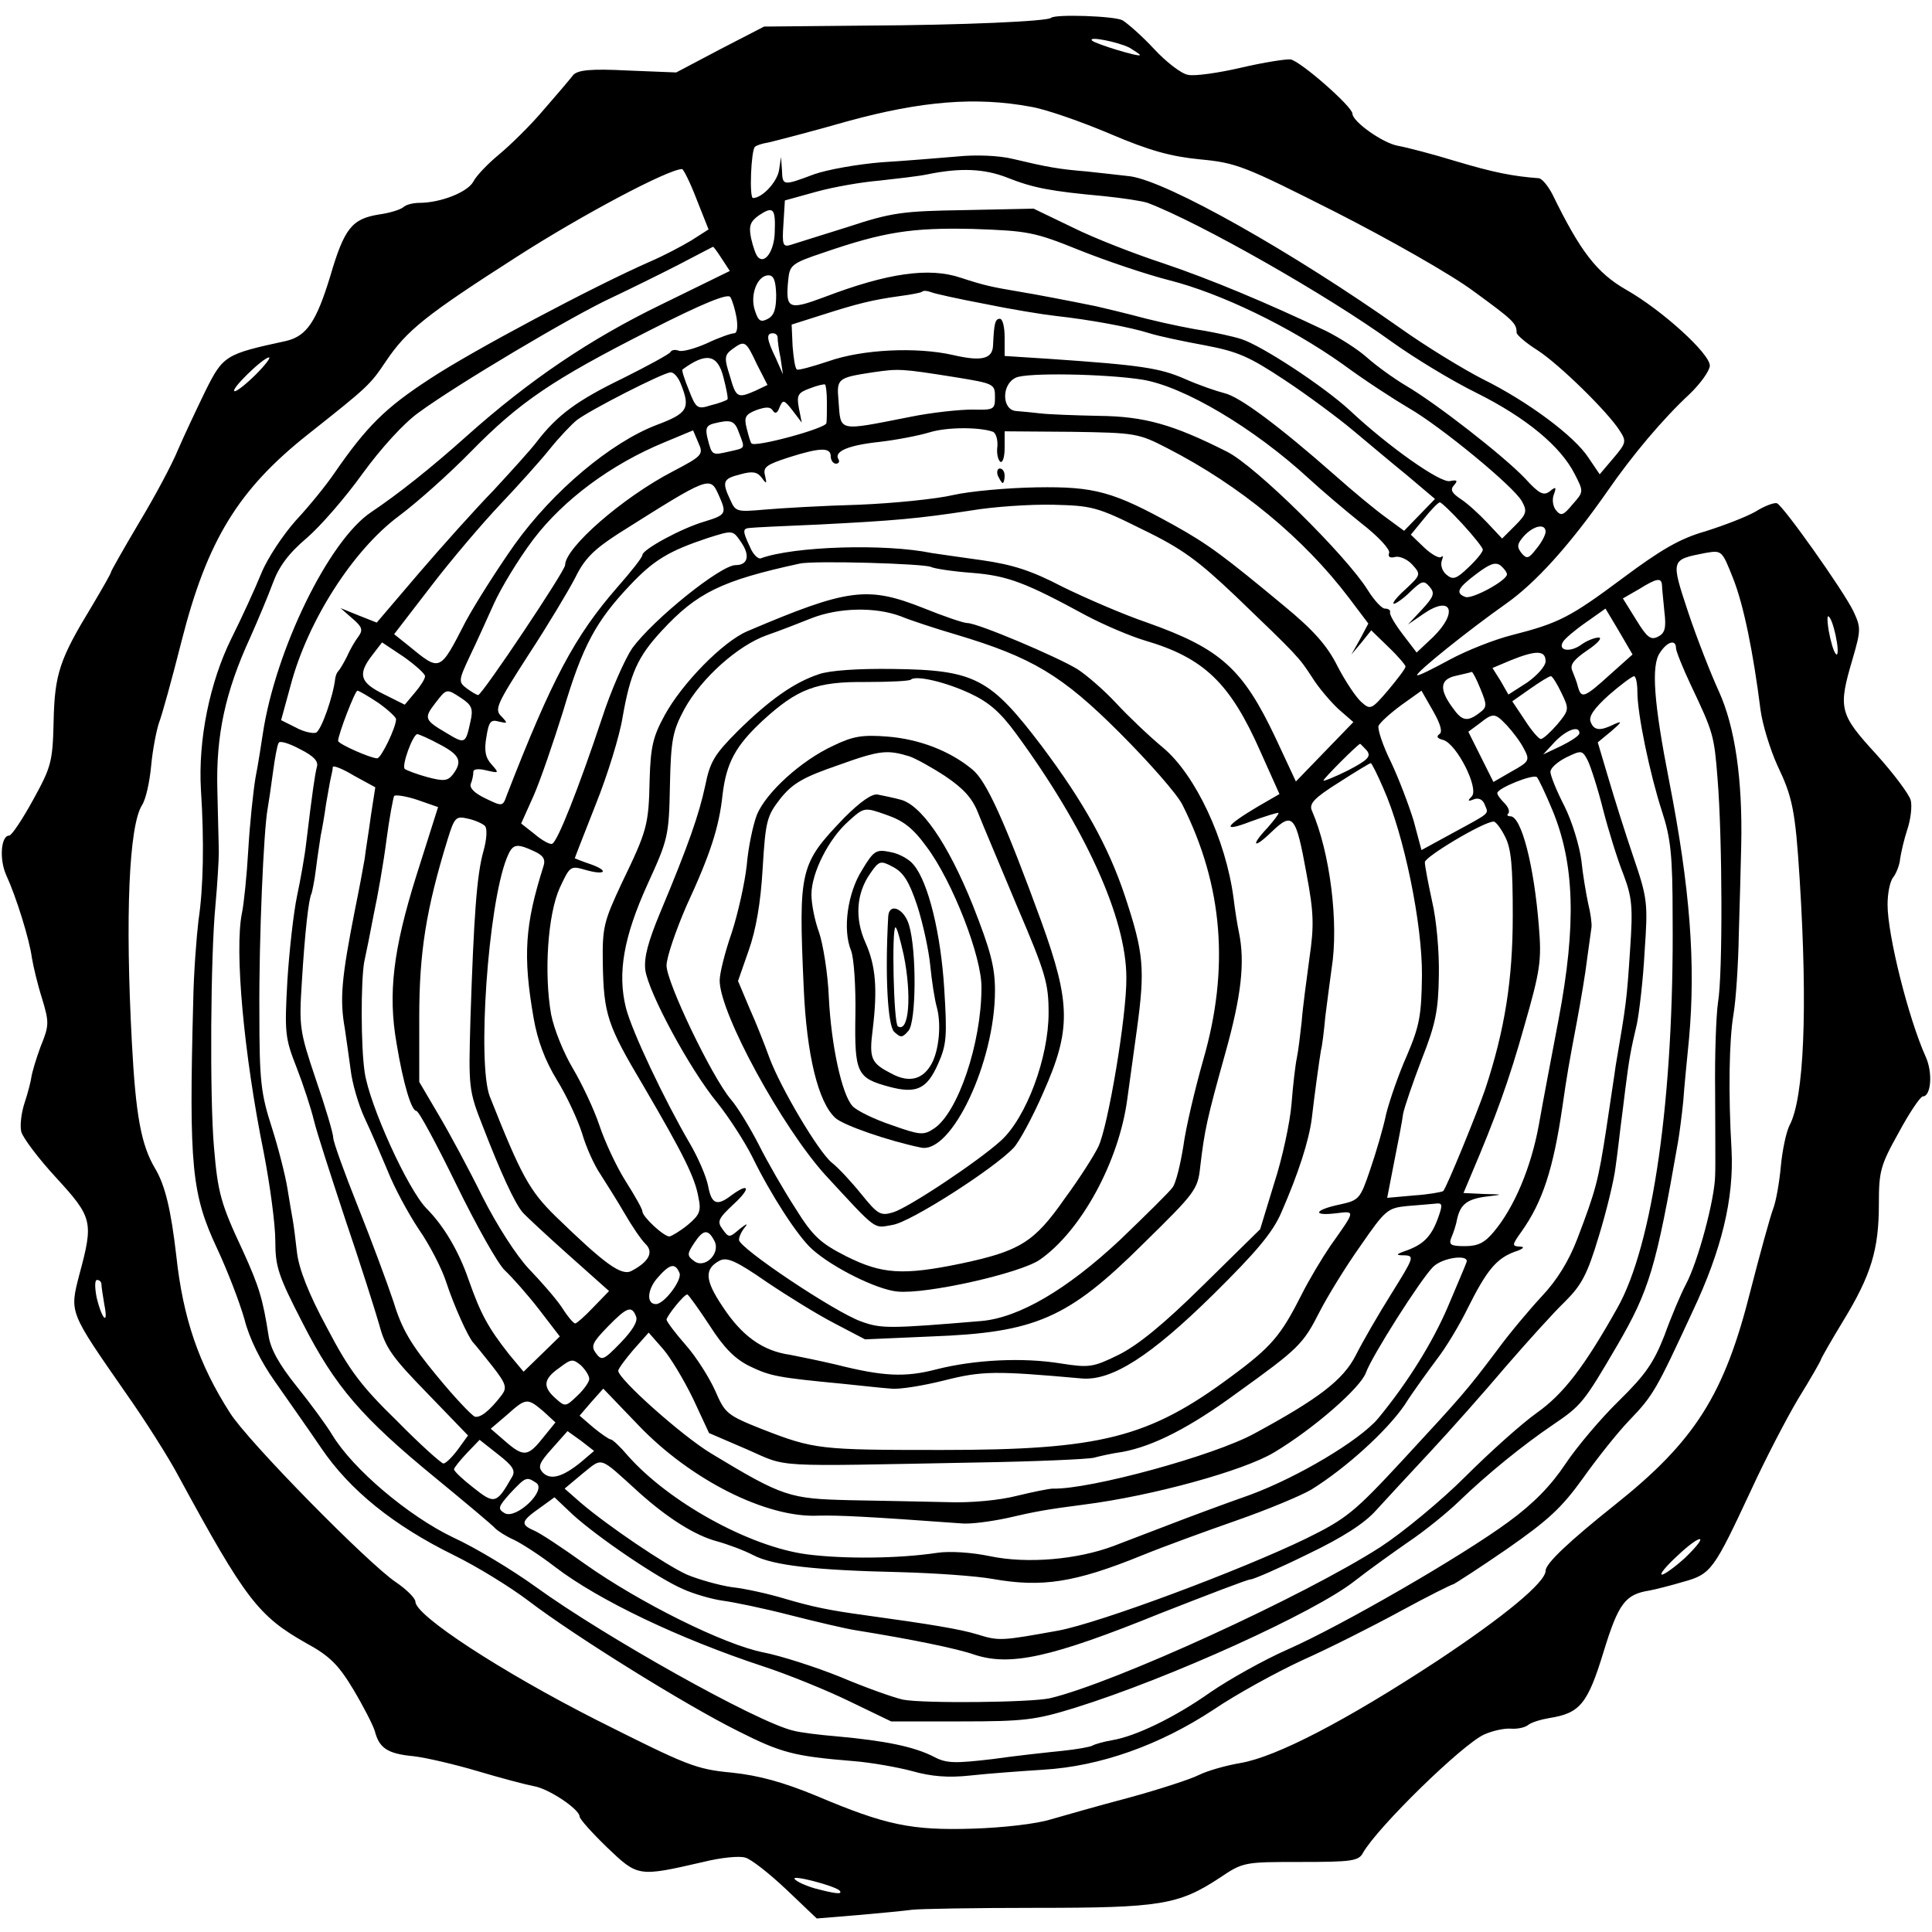 <?xml version="1.0" standalone="no"?>
<!DOCTYPE svg PUBLIC "-//W3C//DTD SVG 20010904//EN"
 "http://www.w3.org/TR/2001/REC-SVG-20010904/DTD/svg10.dtd">
<svg version="1.0" xmlns="http://www.w3.org/2000/svg"
 width="400pt" height="400pt" viewBox="0 0 400 400"
 preserveAspectRatio="xMidYMid meet">
<g transform="translate(0,400) scale(0.1,-0.1)"
fill="#000000" stroke="none">
<path d="M2176 3963 c-7 -7 -181 -15 -383 -16 l-211 -2 -91 -47 -91 -48 -100
4 c-77 4 -103 1 -113 -9 -6 -8 -34 -41 -62 -73 -27 -32 -69 -73 -92 -92 -23
-19 -47 -44 -53 -56 -12 -22 -68 -44 -112 -44 -13 0 -28 -4 -33 -9 -6 -5 -28
-12 -50 -15 -56 -9 -72 -28 -101 -127 -29 -95 -49 -125 -92 -135 -125 -27
-130 -30 -166 -102 -18 -37 -44 -92 -57 -122 -12 -30 -49 -99 -81 -152 -32
-54 -58 -100 -58 -102 0 -3 -19 -36 -41 -73 -65 -107 -76 -138 -78 -237 -2
-84 -5 -94 -43 -163 -22 -40 -44 -73 -49 -73 -17 0 -21 -49 -6 -82 21 -46 48
-133 53 -171 3 -18 12 -56 21 -84 15 -50 15 -56 -3 -100 -10 -27 -18 -55 -19
-63 -1 -8 -7 -32 -14 -53 -7 -21 -10 -48 -7 -60 3 -12 35 -55 72 -95 76 -83
78 -91 48 -202 -20 -78 -21 -75 95 -242 41 -58 91 -137 111 -175 138 -254 165
-289 264 -345 48 -26 67 -45 97 -95 21 -35 41 -74 45 -87 9 -35 26 -47 80 -52
26 -3 86 -17 133 -31 47 -14 100 -28 116 -31 31 -5 95 -48 95 -63 0 -5 26 -34
57 -64 64 -61 64 -61 199 -30 36 9 75 13 87 9 12 -3 50 -33 85 -66 l63 -60 85
7 c47 4 97 9 112 11 15 2 130 4 257 4 256 0 295 6 380 62 49 33 51 33 168 33
106 0 120 2 129 19 30 53 206 225 251 245 18 8 42 13 55 12 13 -1 28 2 35 7 7
6 27 12 45 15 63 10 79 29 112 137 31 101 45 119 95 127 11 2 43 10 70 18 58
16 63 24 141 191 28 61 72 146 97 188 26 42 47 79 47 81 0 2 21 39 46 80 58
95 74 148 74 242 0 68 3 80 41 148 22 41 45 75 50 75 17 0 21 49 6 82 -36 80
-79 252 -79 315 0 24 5 49 12 57 6 8 13 25 14 38 2 13 8 40 15 61 7 21 10 48
7 60 -3 12 -35 55 -72 96 -76 83 -79 94 -48 198 17 59 17 64 1 98 -21 43 -145
218 -158 223 -5 2 -25 -5 -44 -17 -19 -11 -66 -29 -104 -41 -53 -15 -92 -38
-170 -96 -110 -82 -133 -94 -231 -119 -36 -9 -94 -32 -129 -51 -35 -19 -65
-34 -67 -32 -4 5 110 96 184 148 61 43 131 120 210 233 51 74 115 150 170 201
23 22 42 49 42 59 0 25 -99 115 -173 157 -61 35 -95 79 -153 198 -9 17 -21 32
-28 33 -54 4 -94 12 -171 35 -49 15 -103 29 -120 32 -31 5 -95 50 -95 67 -1
15 -107 108 -128 112 -9 1 -55 -6 -102 -17 -47 -11 -97 -18 -110 -15 -14 2
-46 27 -71 54 -25 27 -55 53 -65 59 -17 9 -140 13 -148 5z m163 -62 c11 -7 21
-13 21 -15 0 -5 -92 23 -99 30 -10 10 55 -3 78 -15z m-205 -122 c31 -5 105
-31 164 -56 82 -35 126 -47 187 -53 75 -7 92 -14 280 -109 110 -56 239 -129
286 -164 82 -60 89 -66 89 -86 0 -4 19 -21 43 -36 45 -29 145 -127 170 -166
15 -23 14 -26 -13 -58 l-28 -33 -23 34 c-29 45 -126 117 -219 163 -41 21 -118
68 -170 105 -224 158 -482 304 -560 315 -19 2 -60 7 -90 10 -60 5 -81 9 -153
26 -28 7 -77 9 -115 5 -37 -3 -107 -9 -157 -12 -49 -4 -112 -15 -140 -25 -64
-24 -65 -24 -66 9 l-2 27 -4 -27 c-4 -25 -35 -58 -54 -58 -8 0 -4 99 4 106 3
3 15 7 28 9 13 3 87 22 164 44 153 42 266 51 379 30z m-692 -191 l25 -63 -36
-23 c-20 -12 -58 -32 -86 -44 -114 -50 -367 -184 -456 -243 -92 -60 -130 -98
-197 -195 -17 -25 -52 -68 -79 -97 -26 -29 -59 -78 -72 -110 -13 -32 -41 -93
-62 -135 -45 -91 -69 -210 -63 -313 7 -107 5 -204 -5 -270 -4 -33 -10 -109
-11 -170 -9 -342 -3 -398 50 -511 21 -45 46 -110 56 -145 10 -40 34 -88 63
-129 25 -36 69 -98 96 -138 59 -87 149 -160 275 -222 47 -23 117 -66 155 -95
96 -73 323 -214 431 -268 91 -46 117 -53 239 -63 39 -3 94 -13 124 -21 39 -11
74 -14 120 -9 36 4 104 9 151 12 118 7 241 51 352 124 47 32 131 78 185 103
54 24 145 70 202 101 57 31 107 56 110 56 3 1 53 33 111 73 86 60 113 85 157
146 29 41 72 95 96 120 50 52 56 63 131 225 61 129 86 235 81 335 -7 119 -5
228 4 281 5 29 10 104 11 165 2 60 4 144 5 185 3 137 -13 245 -46 318 -17 37
-46 111 -64 165 -36 109 -36 108 35 122 35 6 35 6 58 -52 22 -55 42 -154 57
-273 4 -30 20 -82 35 -115 31 -65 37 -92 46 -235 17 -270 9 -454 -21 -510 -7
-14 -15 -52 -18 -85 -3 -33 -10 -73 -16 -88 -6 -16 -27 -92 -47 -170 -54 -215
-115 -311 -281 -443 -94 -75 -143 -121 -143 -136 0 -24 -86 -95 -225 -187
-189 -124 -332 -198 -406 -211 -30 -5 -69 -16 -87 -25 -18 -9 -83 -30 -145
-47 -61 -16 -134 -37 -162 -45 -29 -9 -97 -17 -160 -19 -128 -4 -181 7 -325
68 -68 28 -118 42 -175 48 -75 7 -93 15 -280 109 -197 100 -375 216 -375 245
0 7 -18 25 -40 40 -57 38 -307 292 -344 351 -64 100 -97 195 -111 325 -11 95
-23 146 -44 181 -29 49 -40 110 -48 261 -14 262 -6 448 21 491 8 12 16 49 19
82 3 33 11 73 16 88 6 15 27 91 47 170 53 209 118 314 262 428 125 99 128 102
161 151 43 64 83 96 272 217 134 86 311 180 341 181 3 0 17 -28 30 -62z m644
44 c53 -21 89 -28 199 -38 39 -4 79 -10 91 -14 108 -41 372 -191 506 -288 46
-33 125 -81 176 -106 102 -51 173 -110 202 -167 19 -37 19 -37 -4 -63 -19 -23
-24 -25 -34 -13 -7 8 -9 23 -5 33 6 16 4 17 -8 7 -13 -10 -22 -6 -52 27 -45
47 -185 156 -247 192 -25 15 -61 41 -80 58 -19 17 -57 41 -85 55 -122 58 -239
107 -337 140 -58 19 -143 52 -187 74 l-81 39 -143 -3 c-129 -2 -151 -5 -242
-35 -55 -17 -108 -34 -118 -37 -16 -5 -18 0 -15 43 l3 49 65 18 c36 10 94 20
130 23 36 4 81 9 100 13 68 14 118 12 166 -7z m-482 -113 c-1 -39 -21 -67 -35
-51 -4 4 -10 21 -14 39 -5 25 -2 34 16 47 30 20 35 15 33 -35z m631 -37 c55
-22 138 -50 185 -62 107 -27 250 -96 360 -174 46 -34 108 -74 137 -91 66 -38
218 -163 234 -193 11 -20 10 -26 -14 -50 l-27 -27 -31 33 c-17 18 -41 40 -55
49 -18 12 -22 19 -14 28 9 10 7 12 -8 9 -19 -5 -127 71 -207 146 -54 50 -182
134 -225 148 -19 6 -53 13 -75 17 -22 3 -77 14 -121 25 -45 12 -92 23 -105 26
-59 12 -127 25 -158 30 -59 10 -73 13 -122 29 -65 22 -151 10 -282 -40 -75
-28 -81 -25 -75 36 3 30 7 34 73 56 125 43 183 52 310 49 113 -4 126 -6 220
-44z m-741 -17 l17 -26 -143 -70 c-146 -71 -271 -155 -402 -272 -76 -68 -142
-120 -197 -157 -88 -58 -199 -286 -225 -460 -3 -19 -9 -60 -15 -90 -5 -30 -12
-98 -15 -150 -3 -52 -9 -111 -13 -130 -16 -77 4 -294 45 -496 13 -67 24 -149
24 -183 0 -54 6 -72 57 -171 67 -131 122 -195 276 -321 62 -51 117 -97 122
-103 6 -6 23 -17 39 -24 15 -7 54 -32 85 -56 90 -69 258 -149 431 -206 52 -17
133 -50 180 -73 l85 -41 145 0 c131 0 154 3 235 28 196 61 498 198 580 263 28
22 77 57 110 80 33 22 80 60 105 84 59 57 133 117 195 159 59 40 64 46 133
164 67 115 81 163 126 421 3 17 8 55 11 85 2 30 8 89 12 130 14 156 2 312 -41
532 -32 163 -38 241 -19 267 15 23 33 28 33 9 0 -6 14 -41 31 -77 46 -97 48
-103 55 -193 10 -122 11 -405 1 -463 -4 -27 -7 -111 -6 -185 0 -74 1 -153 0
-174 -1 -50 -36 -180 -61 -226 -10 -19 -30 -66 -44 -105 -22 -56 -39 -81 -94
-135 -37 -36 -87 -95 -111 -131 -30 -45 -66 -82 -118 -120 -98 -72 -346 -215
-457 -264 -50 -22 -121 -62 -159 -88 -75 -53 -156 -92 -205 -100 -17 -3 -35
-8 -40 -11 -5 -3 -34 -8 -63 -11 -30 -3 -95 -10 -144 -17 -77 -9 -95 -9 -120
4 -42 22 -103 34 -202 43 -36 3 -77 8 -91 12 -76 18 -391 195 -532 297 -47 34
-124 81 -172 103 -92 44 -207 141 -250 212 -12 20 -45 65 -74 101 -36 45 -54
77 -58 105 -12 76 -19 100 -53 175 -46 98 -52 120 -60 215 -9 103 -7 397 3
500 4 44 7 94 7 110 0 17 -2 75 -3 130 -3 112 16 202 68 315 16 36 37 86 47
113 12 33 32 61 70 93 29 25 81 85 116 134 38 52 85 104 116 126 79 58 318
200 398 237 38 18 101 49 140 69 38 20 71 37 71 37 1 1 9 -10 18 -24z m113
-75 c0 -29 -4 -43 -17 -50 -15 -8 -20 -5 -27 17 -11 32 5 73 28 73 11 0 15
-11 16 -40z m-82 -48 c3 -20 1 -32 -5 -32 -6 0 -32 -9 -57 -21 -25 -11 -51
-18 -58 -15 -8 3 -15 1 -17 -3 -2 -4 -46 -28 -98 -54 -95 -46 -136 -76 -179
-132 -12 -16 -53 -61 -89 -100 -37 -38 -107 -116 -155 -172 l-87 -102 -38 15
-37 15 24 -21 c21 -18 23 -24 13 -38 -7 -9 -18 -28 -24 -42 -7 -14 -15 -27
-18 -30 -3 -3 -5 -9 -6 -15 -4 -36 -29 -108 -40 -112 -7 -2 -26 2 -42 11 l-30
15 20 73 c35 132 128 278 223 349 39 29 106 89 150 134 101 103 169 149 370
251 110 56 162 77 167 69 4 -6 10 -26 13 -43z m513 29 c53 -11 120 -22 147
-25 72 -8 154 -23 195 -36 19 -6 71 -17 115 -25 68 -13 91 -23 165 -72 47 -31
110 -78 140 -103 30 -25 81 -68 113 -94 l58 -49 -32 -33 -32 -33 -38 28 c-21
15 -68 54 -104 86 -118 104 -199 164 -230 171 -16 4 -54 17 -83 30 -51 22 -89
28 -279 41 l-93 6 0 38 c0 22 -4 39 -10 39 -10 0 -12 -11 -14 -55 -1 -28 -23
-34 -83 -20 -75 17 -187 12 -258 -13 -33 -11 -62 -19 -65 -17 -4 2 -7 24 -9
48 l-2 45 63 20 c72 23 103 31 161 39 23 3 44 7 46 9 3 3 11 2 19 -1 7 -3 57
-14 110 -24z m-428 -70 c0 -5 2 -24 6 -42 l5 -34 -15 34 c-19 39 -20 51 -6 51
6 0 10 -4 10 -9z m-43 -55 l22 -43 -25 -12 c-37 -16 -40 -15 -53 31 -12 37
-11 43 5 55 26 19 28 18 51 -31z m-1037 -21 c-19 -19 -39 -35 -44 -35 -12 1
59 70 71 70 4 0 -8 -16 -27 -35z m968 -7 c6 -23 10 -44 8 -45 -2 -2 -17 -8
-34 -12 -28 -9 -31 -7 -46 32 -9 22 -15 41 -13 42 49 36 73 32 85 -17z m480 1
c80 -13 82 -14 82 -41 0 -26 -2 -27 -47 -26 -27 0 -84 -6 -128 -15 -153 -30
-144 -32 -149 34 -4 45 -2 47 70 58 55 8 59 8 172 -10z m-568 -15 c20 -50 13
-60 -51 -84 -94 -36 -214 -136 -294 -248 -36 -51 -81 -122 -101 -159 -54 -105
-52 -104 -118 -50 l-30 24 77 100 c42 55 107 131 143 169 36 38 82 89 102 114
20 25 46 52 56 60 27 21 178 98 194 99 7 1 17 -11 22 -25z m955 10 c86 -14
231 -100 345 -205 25 -23 73 -64 108 -92 35 -27 61 -55 58 -62 -3 -8 2 -11 13
-8 9 2 25 -5 35 -16 18 -20 18 -21 -14 -51 -18 -16 -29 -30 -24 -30 4 0 20 11
34 25 24 23 28 24 40 10 11 -13 9 -20 -16 -47 l-29 -31 32 22 c58 40 73 4 20
-48 l-34 -32 -29 38 c-16 21 -28 41 -26 46 1 4 -4 7 -11 7 -6 0 -22 17 -35 38
-44 71 -233 258 -292 287 -111 56 -170 73 -265 74 -49 1 -103 3 -120 5 -16 2
-39 4 -51 5 -30 2 -31 55 -1 69 22 11 186 8 262 -4z m-653 -46 c0 -18 0 -38
-1 -44 -1 -11 -149 -51 -155 -42 -2 1 -6 15 -10 31 -6 23 -3 29 20 38 20 7 29
7 34 -1 5 -8 10 -5 14 7 7 16 9 16 27 -7 l19 -25 -6 30 c-5 27 -2 32 23 41 15
6 29 9 31 8 2 -1 4 -17 4 -36z m-182 -64 c13 -34 14 -31 -21 -39 -35 -8 -35
-8 -44 27 -5 20 -3 27 12 31 36 9 44 7 53 -19z m526 2 c6 -3 10 -16 9 -30 -2
-14 1 -28 6 -32 5 -3 9 10 9 29 l0 34 138 -1 c133 -2 139 -3 199 -34 150 -77
282 -186 376 -310 l40 -53 -17 -32 -18 -32 21 25 20 25 35 -34 c20 -19 36 -38
36 -41 0 -4 -16 -25 -36 -49 -35 -41 -37 -41 -56 -24 -11 10 -33 43 -49 74
-21 42 -49 74 -111 125 -123 102 -156 127 -228 167 -125 69 -163 80 -284 78
-60 -1 -138 -8 -173 -16 -34 -8 -122 -17 -195 -20 -73 -2 -160 -7 -194 -10
-58 -5 -61 -5 -72 20 -18 38 -15 44 21 53 25 7 35 5 44 -7 10 -14 11 -13 7 4
-5 18 3 23 49 38 66 21 87 21 87 2 0 -8 5 -15 11 -15 5 0 8 4 5 9 -10 16 19
29 84 36 35 4 82 13 105 20 36 11 103 11 131 1z m-663 -82 c-104 -54 -223
-158 -223 -194 0 -12 -172 -269 -180 -269 -3 0 -13 6 -24 14 -17 13 -17 16 7
67 14 29 36 78 50 109 14 31 50 91 81 132 63 83 162 156 271 201 l60 25 11
-26 c11 -24 8 -27 -53 -59z m95 -49 c17 -38 16 -41 -30 -55 -48 -14 -128 -58
-128 -69 0 -5 -23 -34 -52 -67 -88 -101 -135 -189 -229 -431 -8 -23 -9 -23
-44 -6 -23 11 -34 22 -30 31 3 7 5 18 5 24 0 6 11 7 27 3 26 -6 27 -6 11 12
-13 14 -16 29 -11 57 5 32 9 37 26 32 18 -4 19 -4 5 11 -15 14 -9 26 56 127
40 61 83 133 97 160 19 39 38 58 89 91 190 120 190 120 208 80z m877 -71 c83
-40 116 -65 194 -139 128 -123 130 -125 158 -168 13 -21 38 -50 54 -65 l31
-27 -60 -62 -59 -61 -42 90 c-68 144 -114 185 -266 239 -50 17 -128 51 -175
74 -65 34 -104 46 -166 55 -44 6 -91 13 -105 15 -97 20 -286 14 -354 -11 -5
-2 -16 8 -22 23 -16 34 -16 39 0 40 6 1 71 4 142 7 156 8 204 12 315 29 47 8
123 13 170 12 80 -2 91 -4 185 -51z m663 11 c23 -25 42 -49 42 -53 0 -5 -13
-21 -30 -37 -25 -24 -32 -26 -45 -15 -9 7 -13 20 -10 29 3 8 3 12 -1 8 -4 -4
-20 5 -35 19 l-28 27 27 33 c15 19 30 34 33 34 3 0 24 -20 47 -45z m172 -16
c0 -6 -8 -22 -19 -35 -16 -21 -20 -22 -31 -9 -10 13 -9 19 5 35 20 22 45 27
45 9z m-1664 -24 c17 -26 12 -45 -13 -45 -31 0 -170 -112 -214 -172 -15 -22
-44 -87 -63 -146 -47 -141 -92 -256 -103 -259 -4 -2 -21 7 -36 20 l-28 22 26
58 c14 32 41 111 61 175 40 135 68 186 138 260 49 52 80 71 161 98 54 17 52
17 71 -11z m392 -49 c6 -3 43 -9 84 -12 75 -6 111 -20 238 -89 36 -19 90 -42
120 -51 123 -36 177 -88 240 -231 l39 -87 -45 -26 c-69 -41 -75 -54 -15 -31
30 11 56 19 58 18 1 -2 -9 -15 -22 -30 -37 -39 -30 -46 8 -9 44 42 50 34 72
-87 15 -80 16 -107 6 -175 -6 -45 -14 -103 -16 -131 -3 -27 -7 -61 -10 -75 -3
-14 -8 -56 -11 -95 -3 -38 -19 -113 -36 -165 l-29 -95 -118 -116 c-82 -81
-135 -124 -175 -144 -53 -26 -61 -27 -119 -18 -79 13 -179 8 -258 -12 -65 -17
-110 -15 -209 10 -30 7 -73 16 -94 20 -57 8 -100 39 -140 100 -37 55 -38 78
-6 95 15 8 35 -1 97 -44 43 -29 106 -68 141 -86 l63 -33 137 6 c216 8 283 37
439 192 108 106 113 112 118 160 9 76 14 99 52 235 33 118 41 188 28 250 -3
14 -8 45 -11 70 -16 122 -79 256 -146 312 -29 24 -72 65 -97 92 -25 27 -62 59
-81 71 -43 26 -206 95 -227 95 -8 0 -49 14 -91 31 -116 46 -156 41 -365 -48
-51 -22 -135 -108 -171 -174 -24 -44 -29 -65 -31 -133 -2 -95 -5 -105 -58
-215 -37 -79 -40 -91 -39 -165 2 -106 9 -128 84 -254 83 -142 107 -190 114
-231 6 -28 3 -36 -22 -57 -16 -13 -33 -23 -38 -24 -12 0 -56 41 -56 52 0 5
-16 33 -35 63 -19 30 -43 82 -54 115 -11 33 -36 86 -55 118 -19 32 -39 81 -45
112 -15 85 -7 207 18 262 21 45 22 46 53 37 42 -12 50 -2 10 12 -18 6 -32 12
-32 12 0 1 20 52 44 113 24 60 49 141 55 179 16 91 31 125 81 179 73 79 124
104 285 139 28 7 262 0 273 -7z m1192 -15 c0 -13 -72 -52 -86 -47 -21 8 -17
18 23 48 28 21 39 25 50 17 7 -6 13 -14 13 -18z m321 -23 c0 -7 3 -32 5 -55 4
-33 1 -44 -13 -51 -15 -8 -23 -2 -45 34 l-28 45 33 19 c37 23 47 25 48 8z
m-1576 -64 c22 -9 74 -26 115 -38 157 -47 219 -84 338 -203 61 -61 119 -127
130 -149 84 -167 98 -339 43 -529 -17 -60 -36 -140 -41 -178 -6 -37 -15 -75
-22 -85 -6 -9 -56 -58 -109 -109 -110 -103 -209 -161 -287 -168 -191 -16 -208
-16 -249 -1 -54 19 -253 152 -253 169 0 7 6 19 13 27 6 8 2 6 -11 -4 -22 -19
-23 -19 -36 -1 -12 16 -9 22 23 52 36 33 33 46 -5 18 -30 -23 -41 -18 -48 20
-4 20 -21 59 -38 88 -52 89 -119 230 -132 280 -18 72 -5 147 45 257 42 92 44
99 46 203 2 97 6 114 30 159 35 64 111 132 171 153 26 9 67 25 92 35 56 22
132 24 185 4z m1468 -121 c-53 -48 -59 -50 -66 -25 -2 9 -8 24 -12 34 -5 12 4
23 32 42 21 14 31 26 23 26 -9 0 -26 -7 -38 -16 -22 -15 -47 -11 -36 7 3 6 24
24 47 40 l41 29 28 -47 28 -48 -47 -42z m470 68 c3 -18 2 -30 -2 -25 -5 5 -11
27 -15 49 -4 26 -3 35 3 25 5 -8 11 -30 14 -49z m-2923 -71 c0 -6 -10 -21 -21
-34 l-21 -25 -44 22 c-49 24 -54 41 -23 81 l20 26 45 -30 c24 -17 44 -35 44
-40z m2320 31 c0 -10 -17 -29 -38 -44 l-39 -25 -16 28 -17 27 38 16 c52 21 72
21 72 -2z m-135 -57 c14 -34 14 -38 -2 -50 -25 -19 -36 -17 -55 10 -29 39 -27
60 7 67 17 4 31 7 32 8 2 0 10 -15 18 -35z m168 -9 c16 -33 16 -35 -9 -65 -14
-16 -29 -30 -34 -30 -4 0 -19 17 -33 39 l-26 39 37 26 c20 14 39 26 43 26 3 0
13 -16 22 -35z m157 3 c0 -47 26 -171 51 -248 18 -55 22 -90 22 -220 3 -373
-41 -679 -115 -809 -68 -121 -111 -177 -166 -216 -31 -22 -97 -81 -148 -132
-50 -50 -130 -116 -176 -146 -159 -102 -550 -281 -684 -313 -41 -9 -262 -11
-304 -3 -19 4 -78 25 -130 47 -52 21 -124 44 -160 51 -81 16 -256 103 -369
183 -46 33 -94 65 -107 70 -27 12 -25 19 15 47 l29 21 38 -36 c53 -48 177
-132 228 -154 22 -10 60 -21 82 -24 23 -3 86 -16 140 -30 55 -14 115 -28 134
-31 118 -19 211 -38 248 -51 74 -24 158 -6 385 86 97 38 180 70 186 70 6 0 59
23 118 52 73 35 118 64 142 91 20 22 70 76 112 121 41 44 112 124 156 176 45
52 100 113 123 135 34 34 46 55 70 135 16 52 32 118 35 145 4 28 8 64 10 80 2
17 7 53 10 80 8 63 11 80 24 135 5 25 13 92 16 150 7 100 6 110 -23 195 -17
50 -40 123 -52 164 l-22 74 29 24 c21 18 22 21 6 14 -30 -15 -43 -14 -50 5 -4
11 8 28 38 55 24 21 47 38 52 39 4 0 7 -15 7 -32z m-2607 -23 c20 -14 37 -30
37 -34 0 -17 -31 -81 -39 -81 -14 0 -81 30 -81 36 0 13 35 104 40 104 3 0 22
-11 43 -25z m173 9 c21 -14 24 -22 18 -48 -10 -46 -11 -47 -49 -24 -46 27 -48
31 -24 62 24 31 23 31 55 10z m2024 -74 c-7 -5 -4 -9 8 -12 28 -8 75 -101 59
-117 -9 -9 -8 -11 4 -6 10 4 19 0 23 -11 8 -20 14 -15 -65 -58 l-66 -36 -16
60 c-10 33 -31 88 -47 122 -17 34 -28 68 -26 75 3 7 24 26 47 43 l42 30 24
-42 c16 -28 20 -44 13 -48z m140 18 c12 -13 28 -34 35 -48 13 -24 11 -27 -25
-47 l-38 -22 -26 52 -26 52 23 17 c29 23 32 22 57 -4z m150 -16 c0 -5 -17 -16
-37 -26 l-38 -18 24 26 c24 25 51 35 51 18z m-2360 -23 c42 -22 48 -35 28 -62
-11 -14 -19 -15 -53 -6 -22 6 -43 14 -47 17 -7 7 17 72 26 72 3 0 24 -9 46
-21z m-254 -47 c-4 -16 -9 -49 -22 -157 -3 -27 -12 -77 -19 -110 -7 -33 -16
-112 -20 -175 -6 -108 -5 -119 19 -180 14 -36 30 -85 36 -110 6 -25 36 -117
65 -205 30 -88 61 -186 70 -217 13 -49 27 -68 100 -143 l84 -87 -21 -29 c-12
-16 -25 -29 -30 -29 -4 0 -48 39 -96 88 -74 72 -99 105 -145 193 -38 70 -58
122 -62 155 -3 27 -7 58 -9 69 -2 11 -7 40 -11 65 -4 25 -18 81 -32 125 -23
71 -26 97 -26 240 -1 152 9 377 17 420 2 11 7 45 11 75 4 30 9 58 12 62 2 5
22 -1 44 -13 28 -14 39 -25 35 -37z m2174 34 c9 -12 3 -19 -39 -41 -28 -14
-51 -23 -51 -21 0 4 72 76 76 76 1 0 7 -7 14 -14z m489 -122 c11 -43 30 -104
42 -134 18 -48 20 -67 14 -155 -7 -107 -8 -113 -30 -242 -2 -16 -11 -73 -19
-128 -17 -111 -22 -129 -60 -229 -18 -47 -42 -86 -74 -120 -26 -28 -68 -78
-92 -111 -64 -85 -73 -95 -195 -227 -101 -109 -117 -122 -200 -163 -136 -66
-428 -175 -514 -191 -117 -21 -122 -22 -167 -8 -36 11 -96 21 -234 40 -73 10
-107 17 -165 34 -33 10 -82 21 -110 24 -27 4 -69 16 -93 26 -44 20 -164 101
-220 149 l-33 29 37 31 c43 34 32 38 117 -39 59 -53 116 -89 161 -101 22 -6
57 -19 76 -29 41 -21 125 -31 305 -35 72 -2 157 -8 190 -14 102 -18 170 -8
310 49 44 18 132 50 195 72 63 22 133 51 155 64 71 44 156 121 193 175 19 30
50 72 67 95 18 23 47 71 64 106 39 78 59 102 96 116 19 6 23 11 12 11 -17 1
-17 3 3 31 44 62 66 130 85 260 9 63 13 86 30 176 8 43 18 102 21 129 4 28 8
57 9 65 1 8 -2 30 -7 50 -4 19 -11 59 -14 89 -4 30 -19 80 -35 112 -16 31 -29
63 -29 71 0 8 15 21 33 30 31 15 33 15 44 -6 6 -12 21 -58 32 -102z m-2551
-12 c-4 -31 -11 -72 -13 -90 -3 -18 -12 -66 -20 -105 -28 -142 -32 -186 -21
-247 3 -19 8 -57 12 -85 3 -27 16 -72 29 -100 13 -27 34 -77 48 -110 13 -33
42 -87 64 -120 23 -33 48 -82 57 -110 16 -49 46 -115 56 -125 3 -3 20 -24 39
-48 29 -37 31 -45 20 -60 -26 -34 -45 -48 -56 -45 -7 3 -43 41 -79 85 -53 64
-72 96 -89 152 -13 39 -46 128 -74 198 -28 70 -51 134 -51 142 0 9 -16 63 -36
121 -34 101 -35 109 -29 203 6 99 14 172 20 182 1 3 6 25 9 50 3 25 8 56 10
70 3 14 8 43 11 65 4 22 8 47 10 55 2 8 4 18 4 22 1 4 21 -4 44 -18 l44 -24
-9 -58z m2096 56 c43 -96 81 -282 80 -388 -1 -82 -5 -104 -31 -165 -17 -38
-36 -93 -43 -121 -6 -29 -21 -80 -33 -115 -21 -62 -23 -64 -64 -73 -52 -11
-57 -24 -7 -18 41 5 41 7 -12 -68 -17 -25 -44 -70 -59 -100 -43 -85 -62 -108
-146 -170 -171 -127 -270 -152 -600 -152 -252 0 -263 1 -371 43 -73 29 -77 33
-97 79 -12 27 -39 70 -61 95 -22 25 -40 49 -40 53 1 8 36 52 43 52 2 0 23 -29
46 -64 30 -47 53 -70 84 -85 42 -20 56 -23 192 -36 39 -4 84 -9 100 -10 17 -2
66 6 110 17 79 20 106 20 285 4 62 -5 142 46 272 174 89 88 123 128 141 170
35 80 57 148 63 195 5 45 16 124 19 141 2 6 6 37 9 70 4 32 10 77 13 99 15 93
-3 240 -41 327 -6 14 5 26 56 58 34 22 64 40 66 40 2 0 14 -24 26 -52z m350
-45 c46 -111 50 -237 13 -433 -14 -74 -33 -173 -41 -219 -16 -88 -51 -171 -93
-221 -19 -23 -33 -30 -60 -30 -30 0 -34 3 -28 18 4 9 10 27 12 39 7 30 21 41
63 46 33 4 33 4 -8 5 l-42 2 16 38 c51 120 78 194 110 308 33 115 36 135 30
207 -10 125 -36 227 -59 227 -6 0 -8 3 -4 6 3 4 0 13 -8 21 -8 8 -15 17 -15
21 0 10 74 40 82 33 3 -3 18 -34 32 -68z m-2352 -136 c-48 -153 -59 -244 -41
-347 14 -85 31 -140 41 -140 5 0 42 -69 83 -153 41 -84 86 -164 100 -177 15
-14 47 -50 71 -81 l43 -56 -38 -37 -37 -36 -30 36 c-44 56 -59 84 -84 155 -20
58 -51 111 -87 147 -39 40 -118 214 -128 282 -8 54 -8 187 -1 228 4 18 13 63
20 100 8 37 20 105 26 152 6 46 14 88 16 92 2 3 24 0 48 -8 l43 -15 -45 -142z
m142 103 c5 -5 4 -27 -3 -52 -14 -49 -20 -135 -27 -348 -4 -142 -4 -147 26
-223 36 -93 65 -157 82 -177 7 -8 50 -48 96 -89 l83 -74 -33 -34 c-17 -18 -34
-33 -37 -33 -4 0 -17 16 -29 35 -13 19 -44 54 -68 79 -25 27 -64 87 -95 148
-28 57 -69 133 -91 170 l-40 68 0 134 c0 134 14 223 59 369 14 45 17 48 42 42
14 -3 30 -10 35 -15z m2112 -22 c13 -25 16 -61 16 -164 0 -131 -16 -235 -57
-359 -16 -47 -80 -204 -87 -211 -3 -2 -30 -7 -60 -9 l-56 -5 14 72 c8 40 17
86 19 102 3 15 21 67 39 114 28 71 34 100 35 172 1 50 -5 116 -14 154 -8 37
-15 73 -15 81 0 11 120 83 142 84 4 1 15 -13 24 -31z m-2011 -30 c20 -9 25
-17 20 -32 -38 -120 -43 -184 -20 -315 8 -45 23 -86 48 -127 20 -32 43 -82 52
-110 8 -28 25 -66 38 -85 12 -19 35 -55 50 -81 15 -26 34 -54 43 -63 18 -17 8
-37 -28 -56 -21 -12 -56 14 -158 113 -54 53 -71 84 -136 248 -26 68 -4 394 35
493 12 30 19 32 56 15z m1874 -755 c-14 -41 -30 -58 -64 -71 -26 -9 -27 -11
-7 -11 21 -1 19 -5 -27 -79 -27 -43 -60 -100 -74 -128 -26 -51 -77 -90 -210
-162 -84 -46 -341 -116 -417 -114 -8 0 -42 -7 -75 -15 -35 -9 -95 -15 -145
-13 -47 1 -137 3 -200 4 -126 3 -139 7 -288 97 -61 37 -192 154 -192 171 0 4
14 23 31 43 l32 36 29 -33 c16 -18 44 -65 63 -104 l33 -71 79 -34 c87 -38 43
-35 473 -27 124 2 234 7 245 10 11 3 37 9 59 12 64 12 139 50 237 122 128 92
137 101 171 168 17 33 55 95 85 137 51 74 56 78 96 82 23 2 50 4 59 5 14 2 15
-2 7 -25z m-1500 -52 c14 -26 -21 -60 -43 -41 -14 10 -13 15 1 36 19 29 29 30
42 5z m1557 -45 c-2 -6 -20 -48 -39 -93 -31 -72 -82 -155 -144 -230 -38 -45
-165 -121 -265 -158 -57 -20 -132 -48 -168 -62 -36 -14 -87 -33 -115 -44 -75
-28 -178 -37 -255 -21 -38 8 -84 11 -110 7 -80 -12 -193 -13 -270 -3 -119 16
-285 108 -370 204 -16 19 -32 34 -36 34 -3 0 -19 11 -35 24 l-29 25 24 28 25
28 73 -76 c108 -113 265 -192 372 -187 44 1 104 -2 296 -16 19 -2 62 4 95 11
60 14 83 18 160 28 141 18 330 70 393 108 82 49 179 134 190 165 12 34 113
193 139 219 20 20 77 27 69 9z m-1629 -22 c5 -15 -32 -64 -49 -64 -20 0 -18
30 3 54 26 30 37 32 46 10z m-1197 -23 c0 -5 3 -24 6 -42 9 -45 -5 -31 -16 15
-4 21 -4 36 1 36 5 0 9 -4 9 -9z m1107 -67 c4 -10 -8 -29 -32 -54 -35 -36 -39
-38 -51 -22 -11 15 -8 22 24 55 40 41 50 45 59 21z m-97 -129 c0 -6 -11 -22
-25 -35 -24 -23 -25 -23 -45 -5 -27 24 -25 40 8 63 25 19 28 19 45 5 9 -9 17
-21 17 -28z m-95 -67 l25 -23 -26 -32 c-31 -39 -40 -40 -78 -7 l-30 26 34 29
c39 35 42 35 75 7z m78 -105 c-38 -31 -63 -38 -79 -22 -11 12 -8 20 19 50 l32
36 28 -20 27 -21 -27 -23z m-143 -31 c-32 -56 -36 -57 -80 -22 -22 17 -40 34
-40 38 0 3 12 18 27 34 l26 27 38 -30 c31 -24 37 -34 29 -47z m50 -12 c23 -15
-41 -76 -65 -63 -15 9 -14 13 11 41 33 35 34 35 54 22z m2378 -156 c-21 -19
-42 -34 -47 -34 -6 0 9 18 32 39 23 22 44 37 47 34 3 -2 -12 -20 -32 -39z
m-1750 -688 c8 -9 -8 -7 -50 4 -21 6 -40 15 -43 20 -6 9 82 -14 93 -24z"/>
<path d="M2066 3015 c4 -8 8 -15 10 -15 2 0 4 7 4 15 0 8 -4 15 -10 15 -5 0
-7 -7 -4 -15z"/>
<path d="M1695 2604 c-51 -17 -102 -53 -167 -117 -49 -49 -58 -64 -68 -114
-13 -60 -34 -121 -93 -262 -25 -60 -34 -93 -31 -119 6 -46 92 -206 149 -275
24 -30 57 -81 73 -113 37 -76 93 -163 123 -190 42 -38 134 -84 177 -88 60 -6
255 38 295 66 86 60 164 204 181 333 3 22 12 87 20 145 17 125 14 157 -25 275
-34 102 -85 194 -172 310 -107 141 -138 158 -309 160 -71 1 -131 -3 -153 -11z
m312 -39 c39 -18 63 -38 96 -83 144 -196 229 -383 229 -506 1 -78 -38 -309
-58 -350 -8 -17 -39 -66 -70 -108 -63 -90 -92 -108 -214 -134 -121 -25 -164
-22 -238 15 -53 27 -69 41 -105 99 -24 37 -58 96 -76 132 -18 35 -44 78 -58
94 -39 46 -133 242 -133 277 0 17 19 72 41 123 50 108 68 164 75 231 8 66 27
101 83 153 72 66 111 81 214 80 49 0 91 2 93 5 10 9 69 -4 121 -28z"/>
<path d="M1725 2456 c-67 -31 -139 -97 -158 -143 -8 -21 -18 -68 -21 -105 -4
-36 -18 -99 -31 -139 -14 -40 -25 -84 -25 -99 0 -68 130 -305 219 -403 109
-118 99 -110 139 -103 36 5 211 117 251 160 11 12 39 63 61 114 58 130 57 185
-4 354 -76 208 -114 292 -143 315 -47 39 -111 63 -176 68 -51 4 -71 1 -112
-19z m158 -22 c12 -4 45 -22 74 -41 37 -25 56 -45 68 -76 9 -23 46 -110 81
-194 59 -138 65 -159 65 -220 0 -93 -46 -216 -98 -264 -47 -43 -193 -140 -224
-149 -26 -8 -32 -4 -66 38 -21 26 -48 55 -61 65 -28 23 -106 155 -129 217 -9
25 -27 71 -41 102 l-24 57 22 63 c15 42 25 99 29 170 6 100 9 109 37 145 25
31 47 44 120 69 86 31 101 32 147 18z"/>
<path d="M1748 2307 c-92 -96 -95 -106 -84 -352 6 -139 30 -238 66 -270 17
-15 109 -47 177 -61 63 -13 153 177 153 325 0 49 -9 83 -46 177 -52 129 -108
210 -152 219 -15 4 -35 8 -45 10 -12 2 -36 -15 -69 -48z m171 -61 c53 -71 114
-227 113 -291 0 -115 -49 -260 -99 -292 -21 -14 -29 -13 -88 8 -36 12 -72 30
-80 39 -22 24 -44 125 -49 225 -2 50 -12 110 -20 134 -9 24 -16 59 -16 79 0
45 36 116 77 152 32 29 33 29 78 13 35 -12 55 -27 84 -67z"/>
<path d="M1785 2199 c-30 -47 -41 -123 -23 -167 6 -15 10 -75 9 -133 -2 -121
3 -131 70 -149 56 -15 78 -5 101 47 18 40 19 58 13 155 -7 115 -33 221 -63
257 -9 12 -31 24 -49 27 -29 6 -34 3 -58 -37z m114 -74 c12 -37 24 -93 27
-124 3 -31 9 -71 14 -88 9 -35 4 -87 -11 -115 -18 -33 -46 -40 -81 -22 -45 23
-49 31 -41 94 10 83 6 131 -15 178 -23 51 -19 103 10 144 18 26 21 27 47 13
21 -11 33 -29 50 -80z"/>
<path d="M1839 2103 c-7 -124 -1 -225 12 -239 14 -13 17 -13 30 2 16 19 17
166 1 219 -10 34 -41 47 -43 18z m32 -80 c17 -84 11 -162 -12 -148 -9 6 -13
205 -5 205 3 0 10 -26 17 -57z"/>
</g>
</svg>

